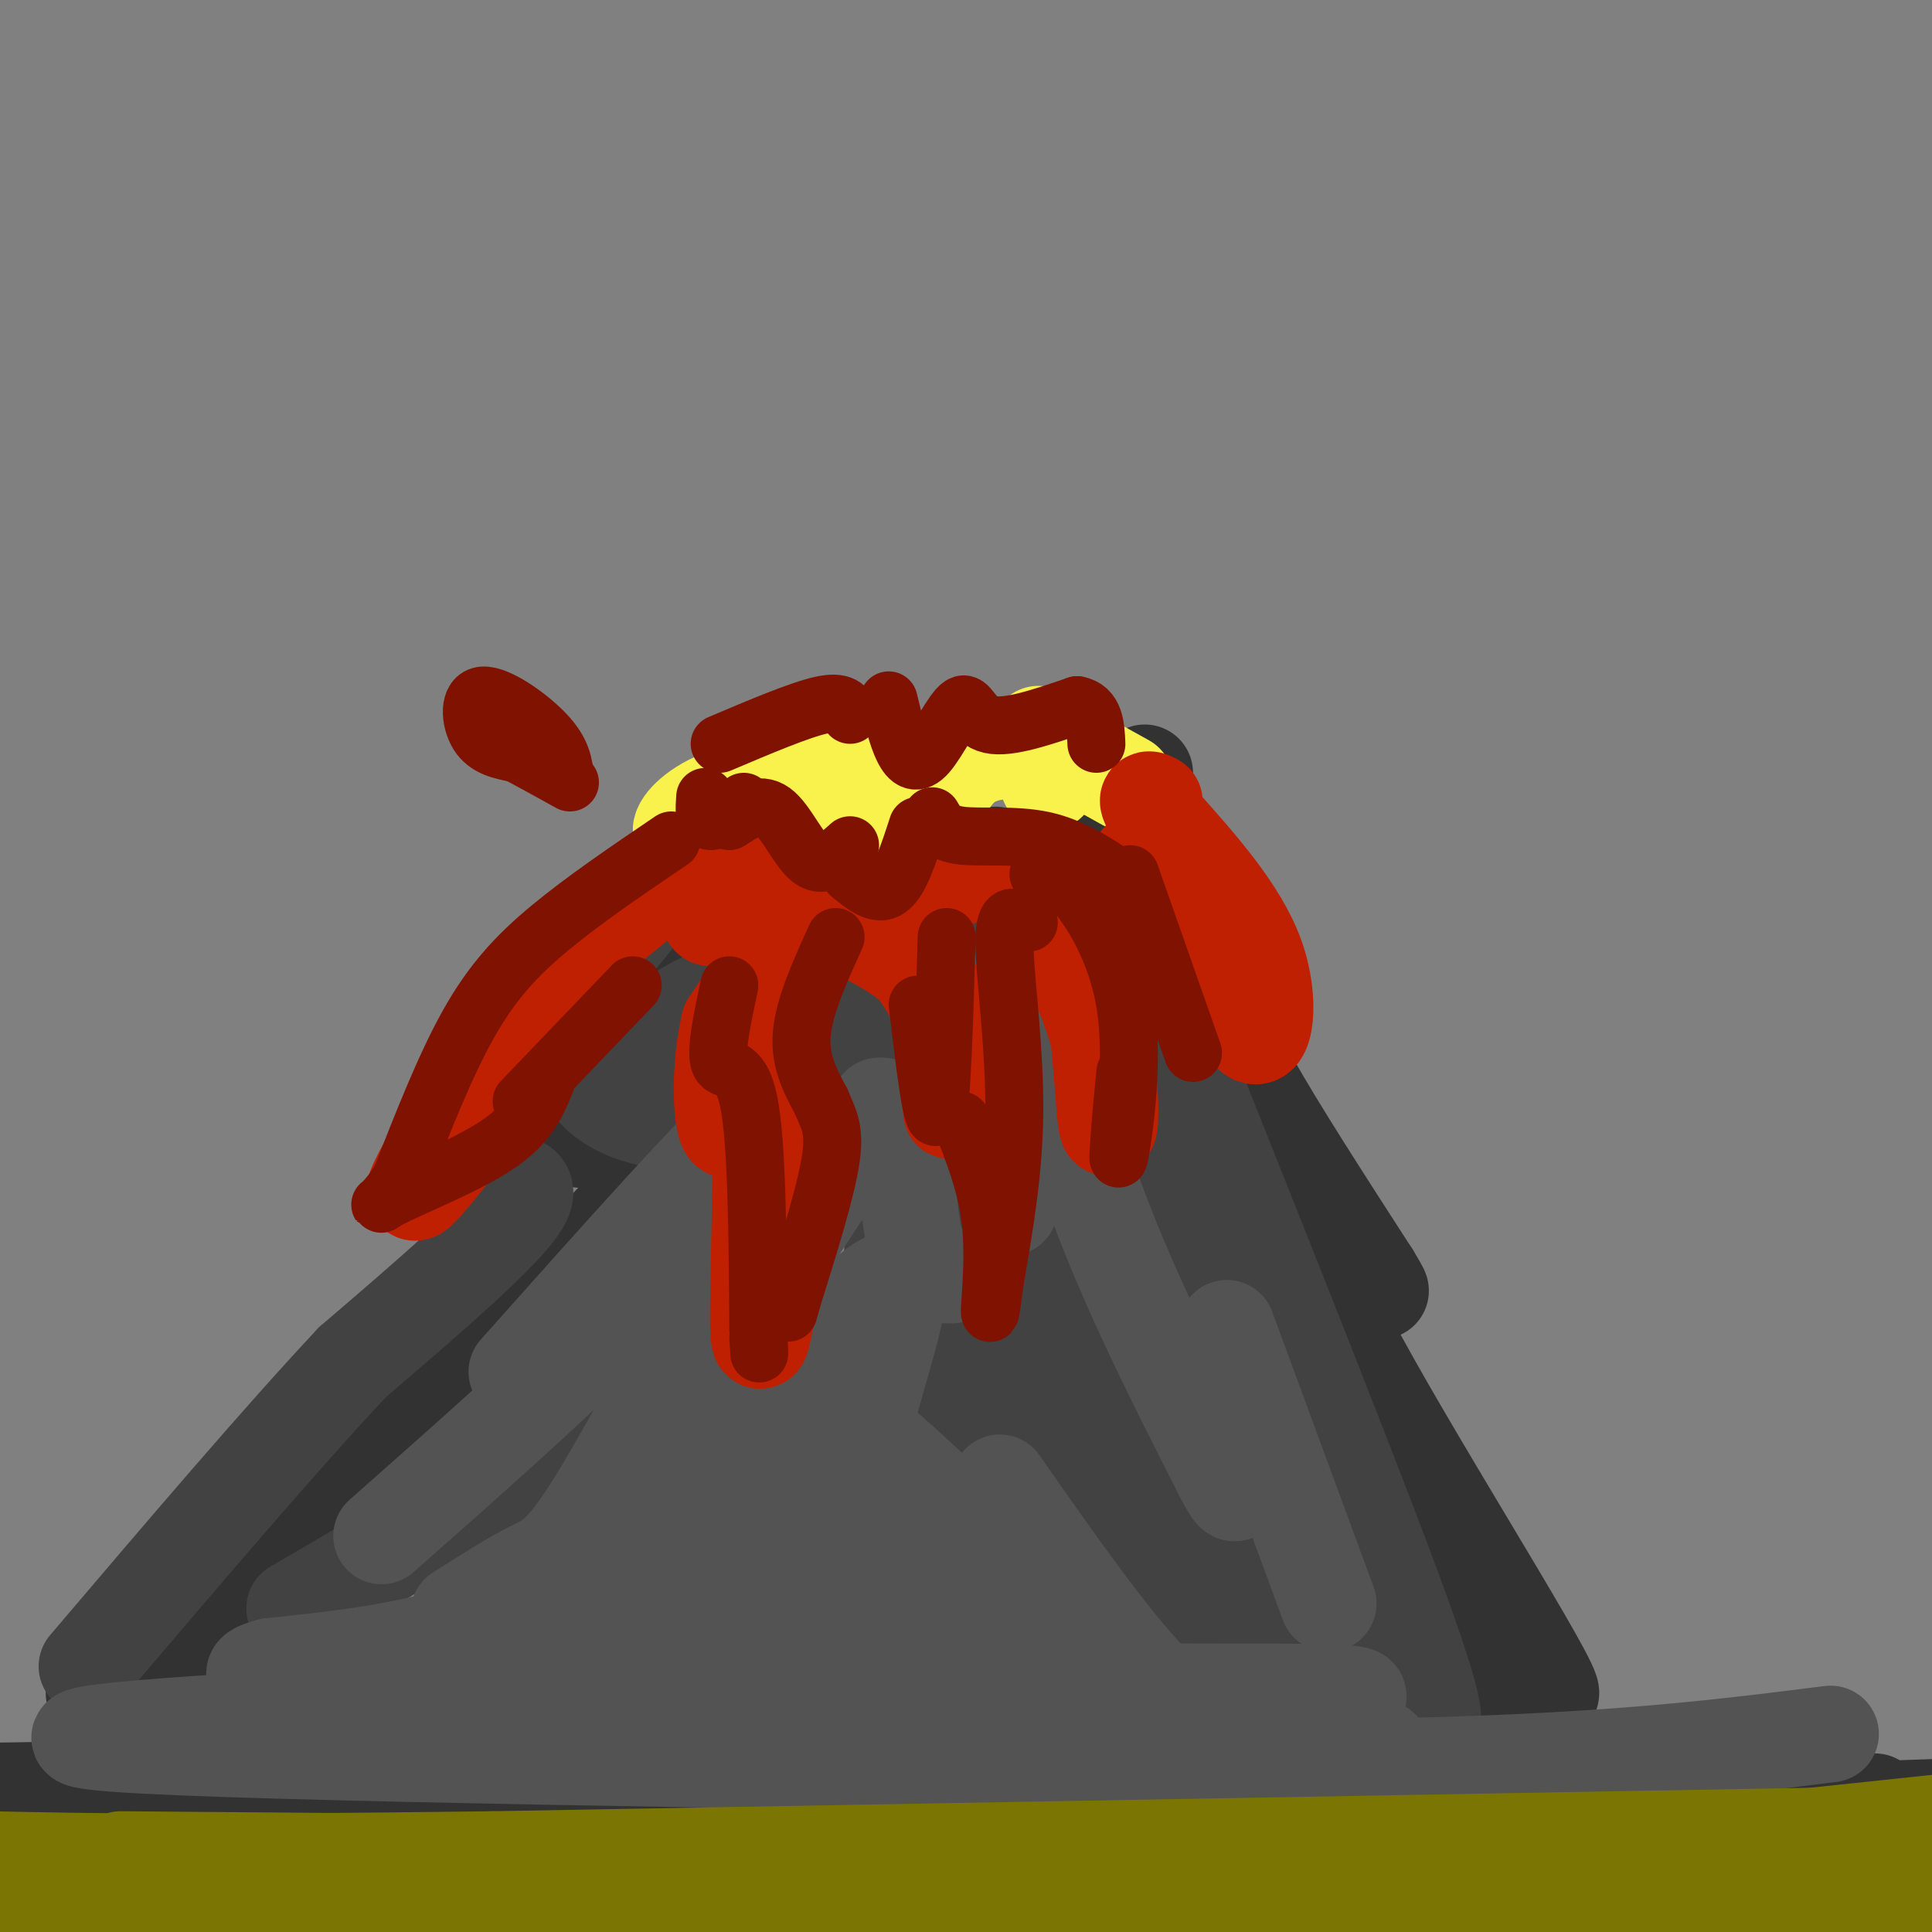 <svg viewBox='0 0 400 400' version='1.1' xmlns='http://www.w3.org/2000/svg' xmlns:xlink='http://www.w3.org/1999/xlink'><rect x="0" y="0" width="400" height="400" fill="#808080" stroke="none"/><g fill='none' stroke='rgb(50,50,50)' stroke-width='20' stroke-linecap='round' stroke-linejoin='round'><path d='M154,180c-11.418,11.326 -22.837,22.653 -30,32c-7.163,9.347 -10.071,16.715 -13,20c-2.929,3.285 -5.878,2.489 0,3c5.878,0.511 20.582,2.330 28,2c7.418,-0.330 7.548,-2.809 0,4c-7.548,6.809 -22.774,22.904 -38,39'/><path d='M101,280c-13.091,10.611 -26.818,17.638 -31,21c-4.182,3.362 1.182,3.059 4,3c2.818,-0.059 3.091,0.126 -3,5c-6.091,4.874 -18.545,14.437 -31,24'/><path d='M40,333c-0.667,-0.500 13.167,-13.750 27,-27'/><path d='M67,306c7.167,-6.167 11.583,-8.083 16,-10'/><path d='M188,170c0.637,3.810 1.274,7.619 4,10c2.726,2.381 7.542,3.333 10,2c2.458,-1.333 2.560,-4.952 4,-5c1.440,-0.048 4.220,3.476 7,7'/><path d='M213,184c2.606,0.780 5.621,-0.769 7,-4c1.379,-3.231 1.122,-8.144 2,-8c0.878,0.144 2.890,5.347 4,8c1.110,2.653 1.317,2.758 3,-1c1.683,-3.758 4.841,-11.379 8,-19'/><path d='M237,161c0.880,6.235 1.760,12.471 5,19c3.240,6.529 8.841,13.352 11,14c2.159,0.648 0.878,-4.878 0,-4c-0.878,0.878 -1.352,8.159 -1,14c0.352,5.841 1.529,10.240 7,20c5.471,9.760 15.235,24.880 25,40'/><path d='M284,264c3.833,6.333 0.917,2.167 -2,-2'/><path d='M277,254c-4.868,0.284 -9.735,0.568 2,23c11.735,22.432 40.073,67.013 42,73c1.927,5.987 -22.558,-26.619 -32,-38c-9.442,-11.381 -3.841,-1.537 3,9c6.841,10.537 14.920,21.769 23,33'/><path d='M315,354c6.598,9.488 11.593,16.708 9,14c-2.593,-2.708 -12.775,-15.344 -16,-17c-3.225,-1.656 0.507,7.670 5,15c4.493,7.330 9.746,12.665 15,18'/><path d='M123,341c-0.940,-1.274 -1.881,-2.548 -30,0c-28.119,2.548 -83.417,8.917 -72,10c11.417,1.083 89.548,-3.119 104,-1c14.452,2.119 -34.774,10.560 -84,19'/><path d='M41,369c-4.514,3.851 26.202,3.979 108,4c81.798,0.021 214.678,-0.067 236,0c21.322,0.067 -68.913,0.287 -128,2c-59.087,1.713 -87.025,4.918 -57,5c30.025,0.082 118.012,-2.959 206,-6'/><path d='M386,375c0.000,0.000 -389.000,2.000 -389,2'/><path d='M12,377c21.667,-2.500 43.333,-5.000 39,-6c-4.333,-1.000 -34.667,-0.500 -65,0'/><path d='M35,375c0.000,0.000 327.000,0.000 327,0'/></g>
<g fill='none' stroke='rgb(66,66,66)' stroke-width='20' stroke-linecap='round' stroke-linejoin='round'><path d='M134,187c-13.867,17.022 -27.733,34.044 -34,43c-6.267,8.956 -4.933,9.844 -4,11c0.933,1.156 1.467,2.578 2,4'/><path d='M98,245c4.089,0.044 13.311,-1.844 10,4c-3.311,5.844 -19.156,19.422 -35,33'/><path d='M73,282c-15.000,16.000 -35.000,39.500 -55,63'/><path d='M61,333c24.750,-14.417 49.500,-28.833 66,-42c16.500,-13.167 24.750,-25.083 33,-37'/><path d='M160,254c7.738,-6.810 10.583,-5.333 7,-10c-3.583,-4.667 -13.595,-15.476 -12,-22c1.595,-6.524 14.798,-8.762 28,-11'/><path d='M183,211c4.226,18.095 0.792,68.833 0,93c-0.792,24.167 1.060,21.762 3,12c1.940,-9.762 3.970,-26.881 6,-44'/><path d='M192,272c3.844,0.097 10.456,22.341 17,35c6.544,12.659 13.022,15.733 20,23c6.978,7.267 14.456,18.726 18,14c3.544,-4.726 3.156,-25.636 0,-43c-3.156,-17.364 -9.078,-31.182 -15,-45'/><path d='M223,227c3.258,7.049 6.517,14.099 14,27c7.483,12.901 19.191,31.654 22,27c2.809,-4.654 -3.282,-32.715 -5,-36c-1.718,-3.285 0.938,18.204 6,36c5.062,17.796 12.531,31.898 20,46'/><path d='M280,327c3.803,10.176 3.312,12.616 4,10c0.688,-2.616 2.556,-10.289 -8,-37c-10.556,-26.711 -33.534,-72.461 -42,-91c-8.466,-18.539 -2.419,-9.868 -4,-5c-1.581,4.868 -10.791,5.934 -20,7'/><path d='M210,211c-5.754,0.786 -10.140,-0.748 -14,-5c-3.860,-4.252 -7.193,-11.222 -8,-15c-0.807,-3.778 0.912,-4.365 -6,-1c-6.912,3.365 -22.456,10.683 -38,18'/><path d='M144,208c-7.183,3.870 -6.140,4.545 -3,3c3.140,-1.545 8.378,-5.311 12,-9c3.622,-3.689 5.629,-7.301 7,0c1.371,7.301 2.106,25.515 4,29c1.894,3.485 4.947,-7.757 8,-19'/><path d='M172,212c3.881,4.916 9.584,26.707 13,25c3.416,-1.707 4.544,-26.911 6,-29c1.456,-2.089 3.238,18.938 8,40c4.762,21.062 12.503,42.161 15,43c2.497,0.839 -0.252,-18.580 -3,-38'/><path d='M211,253c-2.080,-11.050 -5.781,-19.676 -8,-26c-2.219,-6.324 -2.956,-10.344 0,-14c2.956,-3.656 9.603,-6.946 13,-8c3.397,-1.054 3.542,0.127 0,9c-3.542,8.873 -10.771,25.436 -18,42'/><path d='M198,256c-4.516,6.838 -6.807,2.932 1,15c7.807,12.068 25.711,40.111 29,41c3.289,0.889 -8.038,-25.376 -16,-41c-7.962,-15.624 -12.561,-20.607 -18,-26c-5.439,-5.393 -11.720,-11.197 -18,-17'/><path d='M176,228c-9.964,-1.167 -25.875,4.417 -37,4c-11.125,-0.417 -17.464,-6.833 -17,-9c0.464,-2.167 7.732,-0.083 15,2'/><path d='M137,225c4.487,1.330 8.204,3.656 13,1c4.796,-2.656 10.672,-10.295 13,-14c2.328,-3.705 1.109,-3.478 9,-4c7.891,-0.522 24.894,-1.794 33,-1c8.106,0.794 7.316,3.656 7,8c-0.316,4.344 -0.158,10.172 0,16'/><path d='M212,231c-1.362,4.386 -4.767,7.351 1,27c5.767,19.649 20.707,55.982 27,69c6.293,13.018 3.941,2.719 0,-9c-3.941,-11.719 -9.470,-24.860 -15,-38'/><path d='M225,280c-2.704,-4.992 -1.965,1.527 2,11c3.965,9.473 11.156,21.900 21,37c9.844,15.100 22.343,32.873 28,33c5.657,0.127 4.474,-17.392 0,-33c-4.474,-15.608 -12.237,-29.304 -20,-43'/><path d='M256,285c-9.493,-17.695 -23.225,-40.434 -30,-52c-6.775,-11.566 -6.593,-11.960 -6,-16c0.593,-4.040 1.598,-11.726 1,-15c-0.598,-3.274 -2.799,-2.137 -5,-1'/><path d='M216,201c-6.964,-1.821 -21.875,-5.875 -17,-6c4.875,-0.125 29.536,3.679 40,7c10.464,3.321 6.732,6.161 3,9'/><path d='M242,211c10.378,26.111 34.822,86.889 46,117c11.178,30.111 9.089,29.556 7,29'/><path d='M295,357c-4.729,-2.914 -20.051,-24.699 -29,-42c-8.949,-17.301 -11.525,-30.120 -13,-30c-1.475,0.120 -1.850,13.177 0,23c1.850,9.823 5.925,16.411 10,23'/><path d='M263,331c3.500,7.167 7.250,13.583 11,20'/></g>
<g fill='none' stroke='rgb(83,83,83)' stroke-width='20' stroke-linecap='round' stroke-linejoin='round'><path d='M107,284c20.978,-23.556 41.956,-47.111 50,-54c8.044,-6.889 3.156,2.889 -4,13c-7.156,10.111 -16.578,20.556 -26,31'/><path d='M127,274c-12.333,12.500 -30.167,28.250 -48,44'/><path d='M95,334c5.522,-3.504 11.044,-7.008 15,-9c3.956,-1.992 6.347,-2.473 14,-15c7.653,-12.527 20.567,-37.100 26,-45c5.433,-7.900 3.386,0.873 2,6c-1.386,5.127 -2.110,6.608 3,-1c5.110,-7.608 16.055,-24.304 27,-41'/><path d='M182,229c5.400,-1.000 5.400,17.000 7,26c1.600,9.000 4.800,9.000 8,9'/><path d='M209,250c0.578,-25.178 1.156,-50.356 3,-52c1.844,-1.644 4.956,20.244 12,42c7.044,21.756 18.022,43.378 29,65'/><path d='M253,305c4.833,9.500 2.417,0.750 0,-8'/><path d='M254,275c0.000,0.000 21.000,57.000 21,57'/><path d='M170,285c-10.927,21.813 -21.853,43.627 -27,55c-5.147,11.373 -4.514,12.306 -2,2c2.514,-10.306 6.907,-31.852 7,-35c0.093,-3.148 -4.116,12.100 -8,21c-3.884,8.900 -7.442,11.450 -11,14'/><path d='M129,342c-1.019,2.638 1.933,2.233 0,3c-1.933,0.767 -8.751,2.707 12,1c20.751,-1.707 69.072,-7.059 78,-9c8.928,-1.941 -21.536,-0.470 -52,1'/><path d='M167,338c-2.607,-1.714 16.875,-6.500 23,-9c6.125,-2.500 -1.107,-2.714 -20,1c-18.893,3.714 -49.446,11.357 -80,19'/><path d='M90,349c-10.988,4.000 1.542,4.500 -19,6c-20.542,1.500 -74.155,4.000 -47,6c27.155,2.000 135.077,3.500 243,5'/><path d='M267,366c59.167,-0.333 85.583,-3.667 112,-7'/><path d='M172,320c3.345,-12.226 6.690,-24.452 10,-36c3.310,-11.548 6.583,-22.417 0,-18c-6.583,4.417 -23.024,24.119 -32,36c-8.976,11.881 -10.488,15.940 -12,20'/><path d='M138,322c2.715,-9.425 15.501,-42.987 19,-49c3.499,-6.013 -2.289,15.522 -8,28c-5.711,12.478 -11.345,15.898 -20,21c-8.655,5.102 -20.330,11.886 -33,16c-12.670,4.114 -26.335,5.557 -40,7'/><path d='M56,345c-6.339,1.669 -2.186,2.340 1,3c3.186,0.660 5.404,1.309 18,2c12.596,0.691 35.571,1.423 51,0c15.429,-1.423 23.311,-5.000 28,-5c4.689,-0.000 6.186,3.577 8,-5c1.814,-8.577 3.947,-29.308 7,-30c3.053,-0.692 7.027,18.654 11,38'/><path d='M180,348c3.519,8.969 6.817,12.391 9,15c2.183,2.609 3.250,4.406 4,-3c0.750,-7.406 1.182,-24.016 2,-26c0.818,-1.984 2.023,10.656 4,17c1.977,6.344 4.726,6.391 7,6c2.274,-0.391 4.074,-1.221 5,-9c0.926,-7.779 0.979,-22.508 1,-26c0.021,-3.492 0.011,4.254 0,12'/><path d='M212,334c2.368,6.816 8.286,17.856 13,21c4.714,3.144 8.222,-1.608 -4,-17c-12.222,-15.392 -40.173,-41.425 -50,-48c-9.827,-6.575 -1.530,6.307 11,20c12.530,13.693 29.294,28.198 38,35c8.706,6.802 9.353,5.901 10,5'/><path d='M230,350c15.155,0.646 48.041,-0.239 51,1c2.959,1.239 -24.011,4.603 -25,7c-0.989,2.397 24.003,3.828 29,4c4.997,0.172 -10.002,-0.914 -25,-2'/><path d='M260,360c-7.400,-1.156 -13.400,-3.044 -22,-12c-8.600,-8.956 -19.800,-24.978 -31,-41'/><path d='M192,336c-3.905,5.845 -7.810,11.690 -13,14c-5.190,2.310 -11.667,1.083 -20,1c-8.333,-0.083 -18.524,0.976 -4,4c14.524,3.024 53.762,8.012 93,13'/><path d='M248,368c39.533,2.822 91.867,3.378 92,4c0.133,0.622 -51.933,1.311 -104,2'/></g>
<g fill='none' stroke='rgb(123,118,3)' stroke-width='20' stroke-linecap='round' stroke-linejoin='round'><path d='M25,385c105.778,0.844 211.556,1.689 197,2c-14.556,0.311 -149.444,0.089 -181,0c-31.556,-0.089 40.222,-0.044 112,0'/><path d='M153,387c53.461,-0.715 131.113,-2.501 152,-2c20.887,0.501 -14.992,3.289 -33,5c-18.008,1.711 -18.145,2.346 7,0c25.145,-2.346 75.573,-7.673 126,-13'/><path d='M383,380c0.000,0.000 -281.000,5.000 -281,5'/><path d='M102,385c-64.167,0.833 -84.083,0.417 -104,0'/><path d='M34,391c74.844,3.267 149.689,6.533 203,8c53.311,1.467 85.089,1.133 105,0c19.911,-1.133 27.956,-3.067 36,-5'/><path d='M378,394c26.933,-1.444 76.267,-2.556 14,-3c-62.267,-0.444 -236.133,-0.222 -410,0'/></g>
<g fill='none' stroke='rgb(249,242,77)' stroke-width='20' stroke-linecap='round' stroke-linejoin='round'><path d='M169,155c3.720,2.357 7.440,4.714 8,10c0.560,5.286 -2.042,13.500 -3,13c-0.958,-0.500 -0.274,-9.714 2,-13c2.274,-3.286 6.137,-0.643 10,2'/><path d='M186,167c2.884,0.804 5.093,1.813 7,0c1.907,-1.813 3.514,-6.450 7,-9c3.486,-2.550 8.853,-3.014 12,-2c3.147,1.014 4.073,3.507 5,6'/><path d='M172,162c-8.133,0.489 -16.267,0.978 -22,3c-5.733,2.022 -9.067,5.578 -9,7c0.067,1.422 3.533,0.711 7,0'/><path d='M148,172c2.667,0.833 5.833,2.917 9,5'/><path d='M172,172c6.417,-5.917 12.833,-11.833 17,-14c4.167,-2.167 6.083,-0.583 8,1'/><path d='M215,152c0.000,0.000 18.000,10.000 18,10'/></g>
<g fill='none' stroke='rgb(191,32,1)' stroke-width='20' stroke-linecap='round' stroke-linejoin='round'><path d='M163,194c0.000,0.000 -12.000,18.000 -12,18'/><path d='M151,212c-2.226,8.839 -1.793,21.936 0,22c1.793,0.064 4.944,-12.906 6,-6c1.056,6.906 0.016,33.687 0,44c-0.016,10.313 0.992,4.156 2,-2'/><path d='M159,270c1.200,-2.311 3.200,-7.089 4,-15c0.800,-7.911 0.400,-18.956 0,-30'/><path d='M176,192c7.827,3.899 15.655,7.798 19,16c3.345,8.202 2.208,20.708 2,22c-0.208,1.292 0.512,-8.631 -1,-16c-1.512,-7.369 -5.256,-12.185 -9,-17'/><path d='M187,197c-1.500,-2.833 -0.750,-1.417 0,0'/><path d='M212,183c5.095,3.393 10.190,6.786 13,17c2.810,10.214 3.333,27.250 4,32c0.667,4.750 1.476,-2.786 0,-11c-1.476,-8.214 -5.238,-17.107 -9,-26'/><path d='M220,195c-1.500,-4.333 -0.750,-2.167 0,0'/><path d='M207,180c0.000,0.000 -11.000,2.000 -11,2'/><path d='M143,178c-13.167,10.583 -26.333,21.167 -33,28c-6.667,6.833 -6.833,9.917 -7,13'/><path d='M103,219c0.417,-0.976 4.958,-9.917 1,-4c-3.958,5.917 -16.417,26.690 -18,31c-1.583,4.310 7.708,-7.845 17,-20'/><path d='M103,226c3.333,-3.667 3.167,-2.833 3,-2'/><path d='M236,178c3.976,0.976 7.952,1.952 12,10c4.048,8.048 8.167,23.167 11,26c2.833,2.833 4.381,-6.619 1,-16c-3.381,-9.381 -11.690,-18.690 -20,-28'/><path d='M240,170c-3.500,-5.333 -2.250,-4.667 -1,-4'/><path d='M161,180c0.000,0.000 -14.000,10.000 -14,10'/></g>
<g fill='none' stroke='rgb(127,18,1)' stroke-width='12' stroke-linecap='round' stroke-linejoin='round'><path d='M173,194c-3.250,7.167 -6.500,14.333 -7,20c-0.500,5.667 1.750,9.833 4,14'/><path d='M170,228c1.422,3.556 2.978,5.444 2,12c-0.978,6.556 -4.489,17.778 -8,29'/><path d='M164,269c-1.333,4.833 -0.667,2.417 0,0'/><path d='M151,170c3.089,-2.022 6.178,-4.044 9,-2c2.822,2.044 5.378,8.156 8,10c2.622,1.844 5.311,-0.578 8,-3'/><path d='M149,154c8.250,-3.500 16.500,-7.000 21,-8c4.500,-1.000 5.250,0.500 6,2'/><path d='M184,145c0.895,3.772 1.789,7.544 3,10c1.211,2.456 2.737,3.596 5,1c2.263,-2.596 5.263,-8.930 7,-10c1.737,-1.070 2.211,3.123 6,4c3.789,0.877 10.895,-1.561 18,-4'/><path d='M223,146c3.667,0.667 3.833,4.333 4,8'/><path d='M215,181c1.685,-0.524 3.369,-1.048 7,3c3.631,4.048 9.208,12.667 11,24c1.792,11.333 -0.202,25.381 -1,30c-0.798,4.619 -0.399,-0.190 0,-5'/><path d='M232,233c0.167,-2.667 0.583,-6.833 1,-11'/><path d='M213,191c-0.958,-0.440 -1.917,-0.881 -3,-1c-1.083,-0.119 -2.292,0.083 -2,7c0.292,6.917 2.083,20.548 2,33c-0.083,12.452 -2.042,23.726 -4,35'/><path d='M206,265c-0.917,7.381 -1.208,8.333 -1,5c0.208,-3.333 0.917,-10.952 0,-18c-0.917,-7.048 -3.458,-13.524 -6,-20'/><path d='M139,174c-8.978,6.089 -17.956,12.178 -25,18c-7.044,5.822 -12.156,11.378 -17,20c-4.844,8.622 -9.422,20.311 -14,32'/><path d='M83,244c-3.810,6.357 -6.333,6.250 -2,4c4.333,-2.250 15.524,-6.643 22,-11c6.476,-4.357 8.238,-8.679 10,-13'/><path d='M117,161c-0.298,-2.685 -0.595,-5.369 -4,-9c-3.405,-3.631 -9.917,-8.208 -13,-8c-3.083,0.208 -2.738,5.202 -1,8c1.738,2.798 4.869,3.399 8,4'/><path d='M107,156c3.167,1.667 7.083,3.833 11,6'/><path d='M108,228c0.000,0.000 23.000,-24.000 23,-24'/><path d='M151,204c-1.467,6.911 -2.933,13.822 -2,16c0.933,2.178 4.267,-0.378 6,8c1.733,8.378 1.867,27.689 2,47'/><path d='M157,275c0.333,8.167 0.167,5.083 0,2'/><path d='M190,208c1.500,12.667 3.000,25.333 4,23c1.000,-2.333 1.500,-19.667 2,-37'/><path d='M190,171c-1.833,5.667 -3.667,11.333 -6,13c-2.333,1.667 -5.167,-0.667 -8,-3'/><path d='M154,166c-2.833,2.083 -5.667,4.167 -7,4c-1.333,-0.167 -1.167,-2.583 -1,-5'/><path d='M193,169c1.000,1.756 2.000,3.511 6,4c4.000,0.489 11.000,-0.289 17,1c6.000,1.289 11.000,4.644 16,8'/><path d='M234,181c0.000,0.000 13.000,37.000 13,37'/></g>
</svg>
